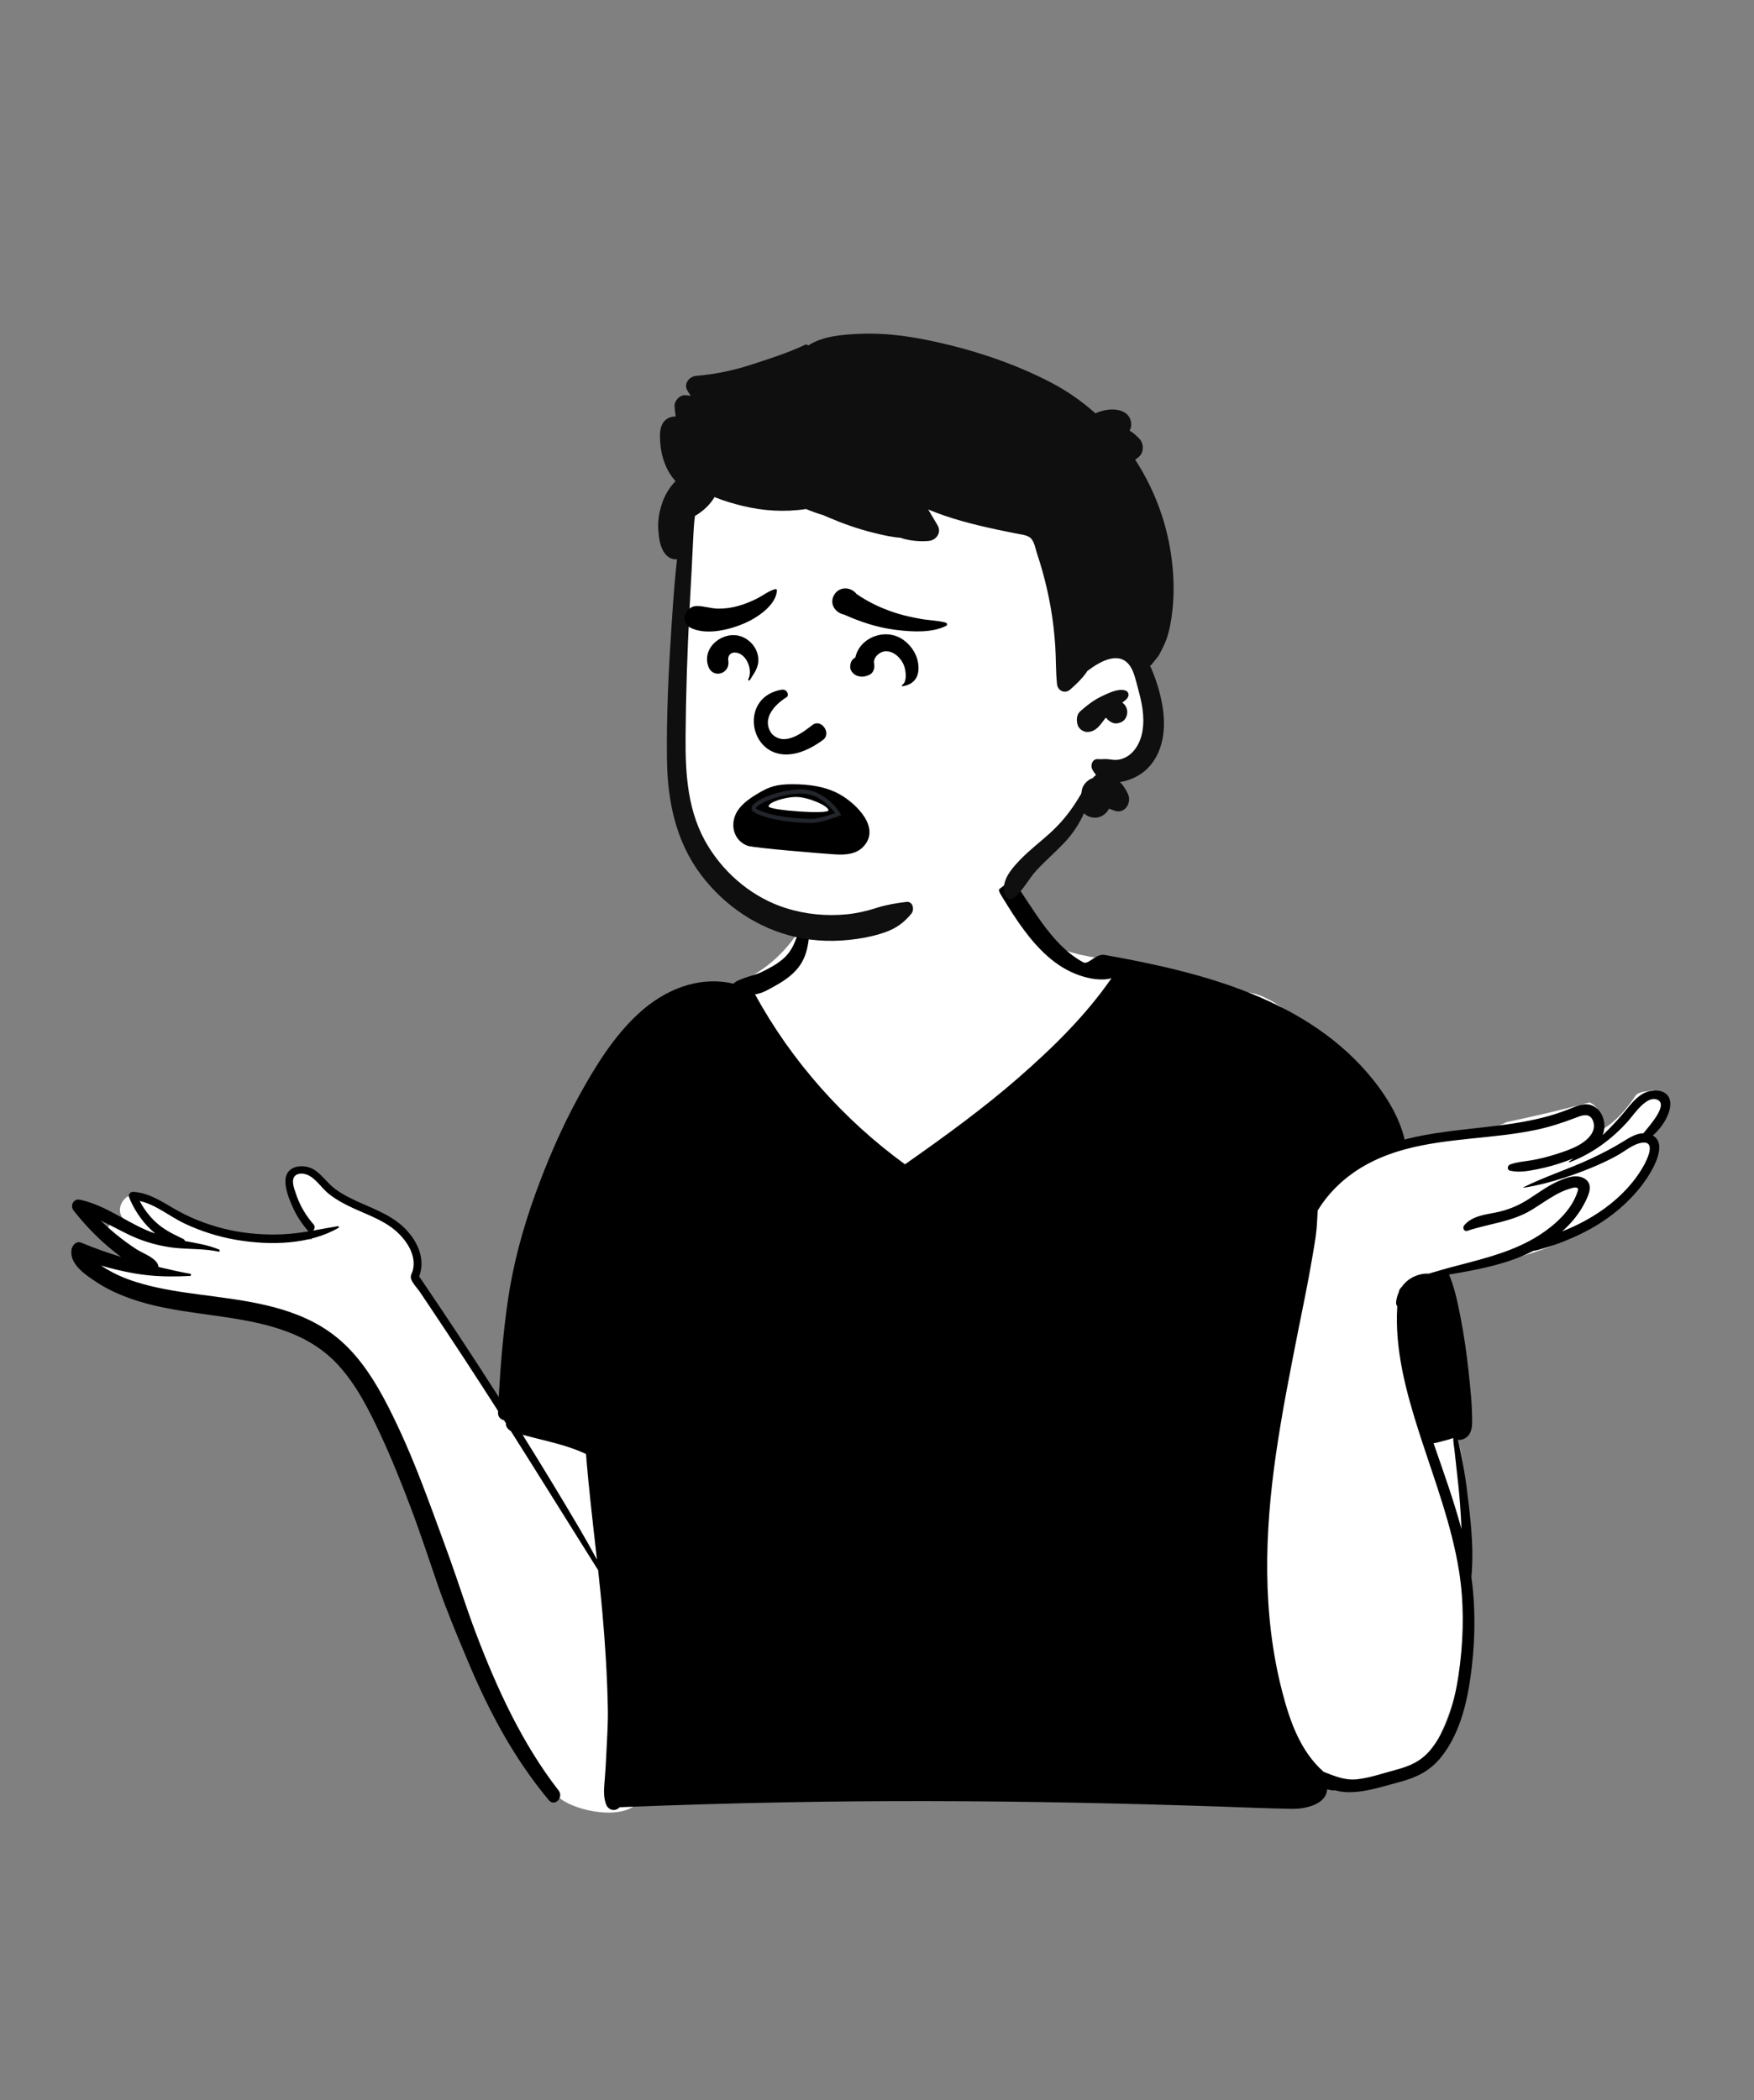 <?xml version="1.0" encoding="UTF-8"?> <svg xmlns="http://www.w3.org/2000/svg" width="315" height="377" viewBox="0 0 315 377" fill="none"><rect x="0" y="0" width="315" height="377" fill="#808080" stroke="none"/> <g clip-path="url(#clip0_492_14223)"> <path fill-rule="evenodd" clip-rule="evenodd" d="M27.427 226.469C24.902 225.154 22.437 223.726 20.011 222.239C18.302 221.219 19.815 218.65 21.567 219.578C22.463 220.053 23.356 220.532 24.251 221.004C23.547 220.398 22.893 219.739 22.307 219.02L22.348 218.98C20.089 216.961 22.99 213.151 25.559 214.81C27.824 216.448 30.11 218.12 32.711 219.199C38.097 221.477 44.038 221.854 49.819 221.92C51.934 221.762 53.955 222.127 56.008 222.535C55.203 219.314 53.189 216.881 52.12 213.761C51.332 210.612 55.889 208.466 57.504 211.494C57.901 212.237 58.278 212.989 58.648 213.745C62.138 216.913 67.967 216.634 71.488 220.035C73.493 221.811 74.474 224.22 74.862 226.639C75.125 228.281 74.716 229.927 75.711 231.381C80.522 238.171 88.124 248.902 91.984 256.374C94.718 238.619 102.016 216.658 109.557 200.423C112.05 195.231 114.902 190.158 118.647 185.757C118.222 184.289 119.721 181.683 120.673 182.486C123.606 178.911 128.789 177.986 132.957 176.209C138.583 173.809 143.251 168.819 145.546 163.149C148.495 152.35 155.753 150.978 165.819 151.455C175.452 151.443 182.579 155.554 184.681 165.338C188.952 172.765 199.034 171.537 206.288 173.503C211.604 174.714 216.763 176.588 221.666 178.966C227.12 173.804 246.655 195.468 248.43 201.044C247.385 201.246 246.346 201.489 245.317 201.786C244.4 202.05 244.785 203.432 245.709 203.211C246.86 202.935 248.019 202.745 249.182 202.614C249.218 202.725 249.249 202.835 249.272 202.944C249.402 202.935 249.533 202.924 249.664 202.915C249.374 203.066 249.095 203.24 248.824 203.465C248.167 204.009 249.022 205.059 249.719 204.626C250.377 204.135 251.238 204.213 252.026 204.048C252.073 205.666 257.859 203.856 258.757 203.32C262.752 202.821 266.861 203.356 270.589 201.434C275.551 200.392 280.549 199.239 285.455 197.911C286.754 198.416 287.974 200.224 286.943 201.55C286.362 202.154 287.108 203.14 287.839 202.711C290.289 201.272 292.184 199.025 293.791 196.605C294.547 195.844 295.889 196.008 296.905 195.692C297.041 195.936 297.121 196.207 297.12 196.485C301.429 197.193 298.355 201.889 296.189 203.353C297.338 204.1 297.382 205.562 297.281 206.783C297.525 207.218 297.606 207.757 297.394 208.244C296.583 210.107 294.831 211.677 293.498 213.186C292.027 214.853 290.715 216.53 288.924 217.881C282.1 223.072 273.864 225.974 265.415 227.108C262.415 227.568 258.1 228.272 256.243 230.803C256.699 233.806 257.535 236.687 258.294 239.616C259.356 243.504 259.284 247.574 259.298 251.538C259.446 251.419 259.731 251.444 259.774 251.67C260.021 253.314 260.204 254.994 261.205 256.374C262.083 258.942 262.666 261.68 262.995 264.377C264.309 277.164 264.623 290.328 261.659 302.915C260.516 307.585 258.656 312.023 256.122 316.11C255.367 317.329 254.152 317.686 253.062 317.446C249.411 319.339 244.813 319.945 240.878 319.464C227.465 315.676 232.138 324.799 213.331 322.005C180.868 317.879 148.061 325.987 115.667 321.227C114.869 327.376 104.425 325.612 100.797 323.012C89.919 314.944 84.517 289.398 79.058 276.439C75.306 266.225 69.022 248.134 60.793 241.28C58.325 239.355 55.343 238.341 52.358 237.523C41.22 234.659 30.04 231.951 18.88 229.167C16.988 228.702 17.328 225.482 19.352 225.688C22.037 225.962 24.732 226.211 27.427 226.469Z" fill="white"></path> <path fill-rule="evenodd" clip-rule="evenodd" d="M275.371 224.554C276.126 224.46 276.865 224.192 277.6 223.981C278.721 223.654 279.82 223.273 280.902 222.837C283.136 221.945 285.302 220.89 287.333 219.598C290.614 217.511 293.512 214.835 295.699 211.613L295.849 211.389C297.097 209.492 299.399 205.28 296.818 203.84C298.481 202.453 300.054 199.961 299.965 198.038C299.839 195.318 296.497 195.356 294.769 196.509C293.638 197.264 292.79 198.321 291.94 199.362C290.998 200.517 289.993 201.619 288.948 202.679C288.67 202.959 288.39 203.234 288.105 203.504L287.819 203.773C287.863 203.668 287.902 203.559 287.937 203.448C288.514 201.656 287.826 199.322 286.029 198.501C284.93 197.998 283.788 198.305 282.722 198.732L282.559 198.798C281.124 199.391 279.673 199.915 278.179 200.335C272.091 202.049 265.737 202.335 259.498 203.19C257.095 203.522 254.648 203.94 252.257 204.555C251.345 200.692 249.109 196.988 246.684 193.941C235.07 179.365 215.916 174.548 198.394 171.43C196.797 171.147 195.473 173.257 194.544 172.757C192.781 171.813 191.231 170.475 189.87 169.022C186.969 165.921 184.911 162.274 182.493 158.819C181.298 157.112 178.547 158.639 179.656 160.471L180.2 161.367C182.437 165.034 184.914 168.814 188.123 171.658C189.828 173.168 191.721 174.361 193.886 175.106C195.525 175.669 197.824 176.144 199.619 175.598L199.834 175.285C199.763 175.389 199.691 175.494 199.619 175.598C194.936 182.368 189.06 188.098 182.868 193.506C176.618 198.961 169.876 203.847 163.094 208.623L162.529 209.021C151.479 200.98 142.145 190.491 135.596 178.507C136.969 178.342 138.327 177.465 139.5 176.81C140.912 176.019 142.241 175.074 143.276 173.815C145.531 171.073 145.238 167.539 145.645 164.212C145.669 164.005 145.396 163.953 145.27 164.057C144.048 165.07 143.619 166.73 143.108 168.164C142.546 169.74 141.911 171.039 140.621 172.148C139.421 173.181 137.957 173.94 136.535 174.617C135.801 174.964 132.161 175.855 131.746 176.594C125.456 175.121 119.328 177.666 114.667 181.96C110.164 186.109 106.859 191.502 103.94 196.826C100.827 202.507 98.276 208.428 96.078 214.515C93.85 220.693 92.141 227.006 91.202 233.508C90.41 238.99 89.924 244.558 89.609 250.101L89.571 250.794C84.917 243.507 80.148 236.297 75.28 229.15C76.387 226.201 75.162 223.191 73.089 220.914C70.792 218.393 67.615 217.223 64.575 215.86L64.176 215.68C62.711 215.013 61.251 214.279 59.986 213.281C58.768 212.317 57.874 210.989 56.592 210.101C54.729 208.807 51.347 209.083 51.261 211.908C51.216 213.46 51.884 215.162 52.495 216.556C53.188 218.133 54.122 219.561 55.231 220.875C55.283 220.936 55.339 220.984 55.396 221.022L55.438 221.049C53.905 221.303 52.36 221.507 50.785 221.578C47.608 221.723 44.396 221.49 41.286 220.821C38.101 220.137 35.015 219.026 32.151 217.476C29.703 216.153 27.436 214.441 24.656 214.038C24.399 213.999 24.14 213.974 23.874 213.959C23.431 213.935 22.987 214.456 23.162 214.894C23.258 215.135 23.359 215.373 23.47 215.614C24.431 217.727 25.906 219.776 27.745 221.331L27.887 221.45C27.239 221.226 26.6 220.976 25.972 220.693C22.277 219.033 18.925 216.524 14.964 215.516C14.777 215.467 14.587 215.423 14.397 215.381C13.172 215.118 12.526 216.446 13.246 217.356C13.362 217.503 13.478 217.648 13.599 217.793C15.366 219.982 17.316 222.013 19.465 223.838C20.202 224.463 20.961 225.068 21.735 225.646C22.061 225.891 22.389 226.13 22.72 226.366L22.884 226.482C22.497 226.209 22.114 225.931 21.735 225.646C19.309 224.913 16.919 224.045 14.58 223.083C13.65 222.702 12.928 223.641 12.83 224.413C12.499 227.001 15.378 228.872 17.252 230.116C19.13 231.366 21.198 232.315 23.315 233.077C27.386 234.545 31.661 235.212 35.93 235.809L38.004 236.097C46.211 237.242 54.782 238.611 60.671 244.983C63.971 248.553 66.205 252.99 68.248 257.355C70.289 261.715 72.081 266.191 73.781 270.692C75.544 275.349 77.079 280.093 78.711 284.797C80.21 289.117 81.999 293.382 83.772 297.603L84.052 298.269C87.816 307.241 92.312 315.69 98.577 323.181C99.61 324.418 101.279 322.662 100.325 321.437C93.771 313.007 89.211 303.06 85.447 293.137C83.734 288.622 82.3 283.998 80.653 279.458L79.674 276.762C78.365 273.166 77.046 269.576 75.669 266.009C73.927 261.496 72.012 257.038 69.82 252.724L69.588 252.27C67.443 248.109 64.894 244.007 61.386 240.858C55.072 235.188 46.67 233.827 38.546 232.75L35.991 232.414C32.556 231.958 29.112 231.456 25.772 230.539C23.845 230.013 21.962 229.339 20.192 228.41C19.487 228.041 18.799 227.635 18.134 227.193C20.032 227.748 21.957 228.203 23.916 228.56C24.875 228.734 25.824 228.865 26.77 228.956C29.208 229.197 31.626 229.187 34.123 229.057C34.335 229.044 34.404 228.712 34.177 228.671C32.438 228.362 30.697 227.976 28.964 227.558L28.444 227.431C28.434 227.143 28.321 226.838 28.084 226.548C27.221 225.501 25.582 224.964 24.446 224.224C23.256 223.449 22.102 222.614 21.003 221.718C19.997 220.899 19.031 220.034 18.102 219.129L17.823 218.856C17.916 218.947 18.009 219.038 18.102 219.129C20.611 220.285 22.989 221.767 25.61 222.683C27.692 223.413 29.876 223.905 32.08 224.079L32.216 224.09L32.353 224.099C34.653 224.264 36.967 224.197 39.232 224.694C39.486 224.751 39.565 224.411 39.338 224.315C37.359 223.494 35.301 223.177 33.221 222.793C33.176 222.631 33.063 222.485 32.866 222.392L32.334 222.138C30.749 221.379 29.271 220.612 27.954 219.379C26.79 218.29 25.822 217.016 25.094 215.605C28.005 216.242 30.561 218.443 33.209 219.68C36.092 221.03 39.144 221.999 42.279 222.55L42.636 222.611C48.495 223.586 55.541 223.462 60.789 220.422C60.957 220.324 60.836 220.1 60.664 220.127C59.175 220.371 57.701 220.658 56.227 220.914C56.516 220.651 56.644 220.179 56.311 219.8C54.987 218.286 53.94 216.556 53.271 214.663L53.143 214.293C52.835 213.415 52.314 212.051 52.846 211.259C53.353 210.504 54.549 210.607 55.263 210.927C56.75 211.596 57.738 213.266 58.99 214.274C60.356 215.376 61.908 216.192 63.498 216.923L63.834 217.075C66.584 218.309 69.522 219.348 71.684 221.526C72.847 222.697 73.848 224.16 74.183 225.801C74.336 226.553 74.336 227.328 74.134 228.073C73.974 228.656 73.638 229.015 73.831 229.607C74.082 230.372 74.972 231.287 75.43 231.968C75.963 232.756 76.493 233.545 77.023 234.334C78.08 235.913 79.132 237.497 80.185 239.078C82.29 242.245 84.373 245.428 86.438 248.62C87.11 249.659 87.78 250.7 88.448 251.741L89.448 253.305L89.976 254.129L90.877 255.542C90.845 255.673 90.847 255.811 90.889 255.931C91.043 256.368 91.331 256.666 91.688 256.882L91.752 256.92C97.012 265.215 102.188 273.564 107.416 281.879C107.694 284.416 107.956 286.957 108.182 289.497C108.698 295.247 109.05 301.011 109.163 306.783C109.218 309.577 108.993 312.388 108.873 315.179C108.813 316.511 108.733 317.842 108.627 319.172L108.549 320.115C108.445 321.41 108.386 322.696 108.853 323.931C109.267 325.016 110.529 325.259 111.276 324.433C121.019 324.042 130.77 323.744 140.52 323.56C157.974 323.225 175.434 323.277 192.89 323.614C201.657 323.784 210.427 324.022 219.192 324.317C223.51 324.46 227.831 324.662 232.151 324.721C234.479 324.752 238.143 323.907 238.331 321.294L238.336 321.214C238.626 321.292 238.927 321.356 239.235 321.403C239.372 321.424 239.504 321.418 239.626 321.39L239.686 321.374C243.156 322.429 247.546 320.923 250.843 320.046L251.115 319.974C254.263 319.155 256.792 317.985 258.855 315.383C262.466 310.826 263.698 304.707 264.339 299.068C264.94 293.761 264.975 288.356 264.243 283.059C264.674 278.743 264.253 274.289 263.762 269.998C263.521 267.875 263.237 265.756 262.897 263.646C262.707 262.468 262.458 261.302 262.205 260.139C262.103 259.674 262.019 259.174 261.89 258.69L261.832 258.484C262.227 258.535 262.658 258.449 263.075 258.221C264.066 257.677 264.354 256.578 264.371 255.525C264.425 252.353 264.046 249.09 263.711 245.937C263.373 242.789 262.91 239.629 262.303 236.52L262.146 235.719C261.687 233.394 261.161 230.993 260.235 228.808C263.713 228.218 267.181 227.591 270.555 226.523C272.202 226 273.824 225.348 275.371 224.554ZM93.85 257.569C93.904 257.581 93.956 257.596 94.008 257.611C95.398 257.999 96.803 258.329 98.203 258.683C100.623 259.29 102.989 259.969 105.24 261.024C105.711 266.961 106.41 272.878 107.074 278.798L107.207 279.983C106.186 278.094 105.141 276.22 104.049 274.368C100.724 268.724 97.323 263.124 93.85 257.569ZM260.985 258.157C260.977 258.862 261.125 259.595 261.204 260.274C261.332 261.376 261.436 262.483 261.566 263.584C261.832 265.797 262.059 268.013 262.224 270.236C262.33 271.656 262.399 273.079 262.461 274.503C261.063 269.292 259.212 264.194 257.452 259.089C257.747 259.058 258.047 258.986 258.358 258.904L258.88 258.763C259.188 258.684 260.187 258.439 260.985 258.157ZM89.448 253.305L89.438 253.538C89.401 254.367 89.899 254.834 90.503 254.955C90.153 254.404 89.8 253.853 89.448 253.305ZM280.545 221.059C280.716 220.909 280.886 220.752 281.053 220.595C282.375 219.347 283.545 217.892 284.411 216.292L284.639 215.859C285.345 214.496 286.212 212.554 284.553 211.571C283.562 210.984 282.369 211.131 281.265 211.488C281.194 211.51 281.122 211.535 281.051 211.559C280.558 211.732 280.082 211.938 279.658 212.135C277.817 212.978 276.193 214.205 274.492 215.288C272.649 216.461 270.83 217.211 268.703 217.65L268.502 217.69C266.506 218.084 264.342 218.337 262.949 219.975C262.599 220.388 262.92 221.162 263.524 220.958C267.374 219.663 271.448 219.377 274.982 217.25C276.446 216.369 277.832 215.359 279.328 214.525C280.121 214.082 280.941 213.695 281.814 213.429L282.291 213.289C282.571 213.207 282.904 213.127 283.129 213.207C283.556 213.355 283.419 213.583 283.287 213.98L283.274 214.021C282.236 217.223 279.279 219.903 276.538 221.676C275.909 222.085 275.266 222.459 274.61 222.805C270.172 225.166 265.207 226.264 260.329 227.568C260.329 227.568 257.509 228.353 256.575 228.648C255.535 228.562 254.35 228.929 253.566 229.367C252.804 229.792 252.19 230.363 251.727 231.034C251.727 231.034 251.281 231.405 251.2 231.981C250.965 232.514 250.808 233.09 250.729 233.69C250.684 234.042 250.773 234.312 250.941 234.504C250.437 242.224 252.527 249.901 254.883 257.238L255.116 257.961L255.266 258.42C257.808 266.198 260.724 273.921 262.025 282.031C262.895 287.448 262.868 293.056 262.23 298.498L262.185 298.873C261.556 304.019 260.345 309.791 257.066 313.932C255.393 316.046 253.411 316.985 250.877 317.665L250.739 317.702C248.446 318.304 246.08 319.158 243.716 319.416C241.523 319.655 239.684 318.841 237.71 318.078L237.707 318.076C233.549 314.404 231.661 309.058 230.266 303.662C226.65 289.699 227.099 275.204 229.15 261.037C230.219 253.634 231.674 246.296 233.123 238.96C233.848 235.293 234.629 231.634 235.277 227.955L235.662 225.79C235.875 224.587 236.08 223.383 236.256 222.173C236.492 220.548 236.564 218.949 236.645 217.314C238.637 214.021 241.528 211.308 244.877 209.363C247.276 207.969 249.814 207.002 252.434 206.301C259.925 204.287 268.091 204.43 275.628 202.881C278.16 202.361 280.564 201.589 282.966 200.664L283.294 200.537C284.395 200.109 285.519 199.871 286.067 201.167C286.456 202.089 286.224 203.048 285.64 203.823C284.208 205.721 281.329 206.601 279.163 207.285C277.859 207.698 276.528 208.025 275.182 208.269C273.836 208.512 272.486 208.574 271.194 209.048C270.696 209.23 270.598 210.02 271.194 210.16C272.831 210.541 274.477 210.214 276.104 209.897C277.891 209.545 279.651 209.046 281.361 208.414C281.677 208.298 282.003 208.175 282.336 208.045L282.586 207.947C282.327 208.134 282.069 208.318 281.807 208.503C281.738 208.552 281.78 208.682 281.871 208.65C285.894 207.153 289.553 204.452 292.388 201.256L292.529 201.095C293.527 199.954 295.802 196.501 297.72 197.463C299.521 198.365 296.451 201.841 295.285 203.263L295.149 203.429C293.823 203.464 292.539 204.287 291.464 204.951C289.599 206.105 287.649 207.098 285.662 208.028C281.714 209.879 277.521 211.186 273.614 213.131C273.563 213.158 273.602 213.224 273.651 213.217C276.138 212.821 278.598 212.189 281.001 211.404L281.109 211.371L281.216 211.335C282.717 210.843 284.198 210.288 285.655 209.695C287.274 209.036 288.857 208.296 290.392 207.457C291.782 206.7 293.325 205.335 294.937 205.133C295.11 205.111 295.263 205.109 295.396 205.121C297.247 205.276 295.716 208.335 295.199 209.25C294.353 210.753 293.333 212.14 292.162 213.406C289.788 215.978 286.912 218.017 283.799 219.603C282.737 220.144 281.65 220.621 280.545 221.059Z" fill="black"></path> <path fill-rule="evenodd" clip-rule="evenodd" d="M122.832 118.668C123.361 114.016 122.676 104.293 122.63 103.703C122.34 99.968 124.09 85.222 127.398 86.581C132.947 82.188 140.339 81.218 147.25 80.755C161.606 79.792 176.878 82.002 187.964 91.662C193.446 96.678 198.783 103.975 198.354 111.572C203.335 118.773 210.357 128.651 204.151 137.07C202.041 139.759 198.689 140.761 196.039 142.798C190.708 147.097 187.364 153.266 181.983 157.539C167.727 170.347 143.521 173.023 129.514 158.455C118.684 147.904 120.435 132.119 122.34 118.668C123.621 109.624 121.799 127.743 122.832 118.668Z" fill="white"></path> <path fill-rule="evenodd" clip-rule="evenodd" d="M166.427 61.029C162.588 60.254 158.645 59.772 154.724 59.917L154.422 59.929C151.472 60.047 147.736 60.308 145.162 62.023C145.014 61.874 144.776 61.798 144.56 61.901C141.502 63.361 138.138 64.416 134.918 65.465C131.713 66.508 128.388 67.197 125.028 67.474C123.764 67.579 122.682 68.944 123.483 70.168C123.673 70.459 123.859 70.754 124.043 71.049C123.734 71.017 123.425 70.984 123.116 70.953C122.1 70.85 121.084 71.935 121.145 72.925C121.182 73.547 121.249 74.162 121.349 74.77C120.962 74.762 120.577 74.82 120.205 74.977C118.322 75.772 118.453 78.014 118.594 79.721C118.789 82.088 119.675 84.596 121.319 86.368C120.091 87.644 119.222 89.166 118.704 90.975C118.328 92.295 118.118 93.702 118.222 95.077L118.255 95.488C118.382 96.98 118.636 98.632 119.71 99.705C120.261 100.258 120.939 100.46 121.587 100.396C121.195 103.834 120.944 107.292 120.708 110.737L120.598 112.384C120.071 120.347 119.675 128.362 119.779 136.338C119.875 143.792 121.348 151.027 125.92 157.079C130.084 162.59 136.063 166.653 142.827 168.197C146.472 169.031 150.194 169.09 153.883 168.559C155.672 168.3 157.472 167.904 159.169 167.28C161.048 166.586 162.398 165.566 163.663 164.036C164.26 163.311 163.973 161.766 162.782 161.911C160.981 162.13 159.337 162.393 157.611 162.925L157.364 163.003C155.644 163.554 153.864 163.965 152.066 164.139C148.384 164.496 144.645 164.137 141.118 163.02C135.375 161.201 130.429 157.145 127.258 152.05C123.495 146.01 123.069 139.154 123.124 132.209C123.182 124.588 123.43 116.963 123.835 109.35L123.904 108.081C124.118 104.164 124.324 100.244 124.506 96.324C124.562 95.094 124.649 93.855 124.804 92.627C126.223 91.796 127.494 90.65 128.323 89.236C129.988 89.925 131.74 90.421 133.351 90.817C137.083 91.735 140.958 91.958 144.757 91.383C145.781 91.806 146.826 92.179 147.887 92.499C148.174 92.626 148.461 92.751 148.748 92.873C151.306 93.968 153.901 94.895 156.601 95.574L157.264 95.739C158.686 96.089 160.229 96.434 161.742 96.543C161.99 96.638 162.258 96.72 162.551 96.791C163.928 97.125 165.357 97.231 166.769 97.113C168.144 96.998 169.138 95.608 168.38 94.307C167.827 93.358 167.268 92.411 166.705 91.467C168.665 92.283 170.69 92.962 172.731 93.537C174.792 94.118 176.883 94.607 178.976 95.057C180.095 95.296 181.219 95.507 182.336 95.746C183.135 95.915 184.362 96.004 185.014 96.53C185.735 97.108 185.939 98.456 186.212 99.287C186.571 100.367 186.908 101.451 187.216 102.548C187.828 104.737 188.33 106.957 188.718 109.2C189.107 111.445 189.368 113.713 189.513 115.988C189.658 118.26 189.594 120.547 189.828 122.81C189.953 124.01 191.242 124.627 192.194 123.788C192.305 123.69 192.418 123.591 192.529 123.49L192.696 123.338C193.51 122.601 194.299 121.818 194.951 120.938C195.069 120.776 195.182 120.606 195.288 120.434C195.305 120.434 195.32 120.429 195.337 120.417L195.518 120.281C197.507 118.8 200.83 116.87 202.77 119.33C203.388 120.113 203.705 121.111 203.967 122.073L204.428 123.796C204.726 124.92 205.007 126.051 205.171 127.202C205.542 129.779 205.355 132.75 203.582 134.816C202.873 135.642 201.897 136.232 200.807 136.387C200.2 136.471 199.6 136.367 198.997 136.291C198.385 136.215 197.794 136.338 197.182 136.279C196.208 136.183 195.782 137.349 196.146 138.081C196.343 138.475 196.575 138.814 196.837 139.102C196.626 139.284 196.424 139.481 196.23 139.687C195.654 139.872 195.138 140.268 194.752 140.791C194.439 141.214 194.277 141.674 194.25 142.159C194.216 142.279 194.186 142.402 194.159 142.528L193.631 143.384C193.515 143.572 193.4 143.757 193.284 143.939C191.941 146.054 190.45 147.845 188.598 149.532C186.815 151.155 184.879 152.608 183.204 154.349L183.007 154.556C181.445 156.201 179.799 158.193 180.41 160.586C180.567 161.201 181.426 161.643 181.986 161.228C183.789 159.89 184.697 157.77 186.227 156.147C187.801 154.475 189.545 152.972 191.124 151.305C192.617 149.731 193.795 147.948 194.683 145.985C195.037 146.376 195.554 146.654 196.269 146.762C197.499 146.947 198.645 146.226 199.181 145.162C199.526 145.314 199.878 145.452 200.232 145.56C202.096 146.13 203.269 144.057 202.566 142.525C202.19 141.704 201.72 140.991 201.137 140.391C202.96 140.14 204.814 139.198 206.012 138.022C209.017 135.069 209.431 130.63 208.754 126.683C208.395 124.59 207.775 122.473 206.971 120.508C206.831 120.166 206.681 119.822 206.516 119.482C206.607 119.48 206.701 119.44 206.76 119.364C207.303 118.621 207.965 118.014 208.368 117.183C208.74 116.42 209.153 115.648 209.446 114.854C210.048 113.228 210.343 111.394 210.54 109.675C210.946 106.156 210.788 102.659 210.25 99.162C209.332 93.205 207.117 87.505 203.853 82.504C204.03 82.41 204.201 82.298 204.359 82.164L204.438 82.096L204.565 81.981C205.497 81.138 205.416 79.559 204.565 78.705L204.296 78.436C203.956 78.097 203.663 77.83 203.113 77.462C203.032 77.407 202.949 77.356 202.865 77.308C203.153 76.777 203.253 76.155 203.052 75.469C202.354 73.08 198.915 73.164 196.736 74.206C194.324 72.055 191.651 70.187 188.753 68.674C181.851 65.074 174.047 62.563 166.427 61.029ZM202.103 123.96C200.814 123.54 199.103 124.423 197.944 124.954C196.476 125.628 195.226 126.624 194.016 127.676C193.413 128.203 193.305 129.063 193.455 129.799C193.47 129.872 193.485 129.949 193.502 130.025C193.662 130.809 194.538 131.427 195.313 131.405C196.933 131.36 197.705 129.961 198.623 128.776C198.731 128.967 198.866 129.145 199.034 129.277L199.147 129.366C199.528 129.656 199.948 129.887 200.451 129.865C200.807 129.848 201.149 129.757 201.464 129.592C202.251 129.177 202.598 128.158 202.384 127.33C202.251 126.808 201.946 126.4 201.548 126.117L201.696 126.016C202.014 125.795 202.304 125.561 202.53 125.217L202.581 125.136L202.561 125.136C202.807 124.713 202.647 124.138 202.103 123.96Z" fill="#0F0F0F"></path> <path fill-rule="evenodd" clip-rule="evenodd" d="M142.299 140.784C139.373 140.784 138.134 141.258 136.231 142.374C134.327 143.49 132.292 144.929 131.811 147.083C131.362 149.091 132.245 151.047 134.201 151.813C135.295 152.242 147.9 153.245 149.877 153.376C151.855 153.507 153.742 153.345 155.011 152.032C158.292 148.637 153.736 144.235 150.825 142.61C148.225 141.158 145.225 140.784 142.299 140.784ZM142.976 143.073C145.177 143.073 148.782 144.679 148.782 145.461C148.782 146.243 138.274 145.467 138.049 144.798C137.823 144.129 140.775 143.073 142.976 143.073ZM141.283 125.151C139.422 126.28 136.586 128.912 138.588 131.711C140.945 134.178 144.338 131.349 146.01 130.069C147.561 129.078 149.303 131.628 147.864 132.786C135.781 141.712 130.877 125.446 140.341 123.824C141.383 123.645 141.77 124.802 141.283 125.151ZM162.301 114.921C159.131 112.585 154.389 114.383 153.607 118.037C153.064 118.322 152.769 118.775 152.704 119.438L152.688 119.604V119.604C152.612 120.392 153.315 121.139 154.017 121.346C154.808 121.58 155.434 121.459 156.169 121.124C156.872 120.803 157.117 119.891 156.99 119.197L156.978 119.14C156.79 118.279 157.53 117.445 158.275 117.104C159.115 116.719 160.058 116.96 160.788 117.47C161.599 118.036 162.274 119.004 162.502 119.968L162.525 120.068C162.705 120.901 162.84 122.463 162.03 122.941C161.887 123.026 161.989 123.219 162.137 123.194C163.897 122.894 164.944 121.838 164.955 119.949C164.966 117.948 163.89 116.091 162.301 114.921ZM133.108 114.256C129.942 113.136 125.983 116.146 127.202 119.622C128.003 121.904 131.101 120.989 130.812 118.702L130.802 118.632C130.619 117.442 131.522 116.88 132.63 117.271C134.272 117.85 135.157 120.424 134.388 121.925C134.293 122.11 134.557 122.266 134.667 122.088L134.773 121.919C135.632 120.554 136.415 119.547 136.133 117.803C135.873 116.196 134.641 114.798 133.108 114.256ZM139.53 105.982C139.538 105.828 139.376 105.724 139.237 105.759C138.112 106.042 137.093 106.858 136.068 107.388C134.95 107.966 133.804 108.433 132.589 108.775C131.406 109.109 130.21 109.275 128.979 109.265C127.648 109.253 126.345 108.755 125.04 108.796C123.077 108.858 122.051 111.706 123.984 112.684C126.799 114.109 130.974 113.074 133.712 111.89C135.915 110.936 139.386 108.683 139.53 105.982ZM153.827 106.633C152.8 105.314 150.723 105.234 149.811 106.789C148.869 108.395 150.001 110.005 151.601 110.337C154.522 111.64 157.513 112.637 160.703 113.05L161.135 113.104C163.911 113.441 167.415 113.625 169.924 112.347C170.17 112.222 170.095 111.848 169.849 111.778C168.435 111.375 166.851 111.376 165.397 111.111C164.013 110.859 162.641 110.581 161.294 110.173C158.632 109.366 156.11 108.214 153.827 106.633Z" fill="black"></path> <path fill-rule="evenodd" clip-rule="evenodd" d="M150.544 146.142C150.544 146.142 148.041 142.083 143.923 142.083C139.805 142.083 135.037 144.22 135.37 145.236C135.548 145.779 139.378 147.313 145.765 147.374C147.349 147.389 150.544 146.142 150.544 146.142Z" stroke="#22252B" stroke-width="0.74"></path> </g> <defs> <clipPath id="clip0_492_14223"> <rect width="314" height="377" fill="white" transform="translate(0.566)"></rect> </clipPath> </defs> </svg> 